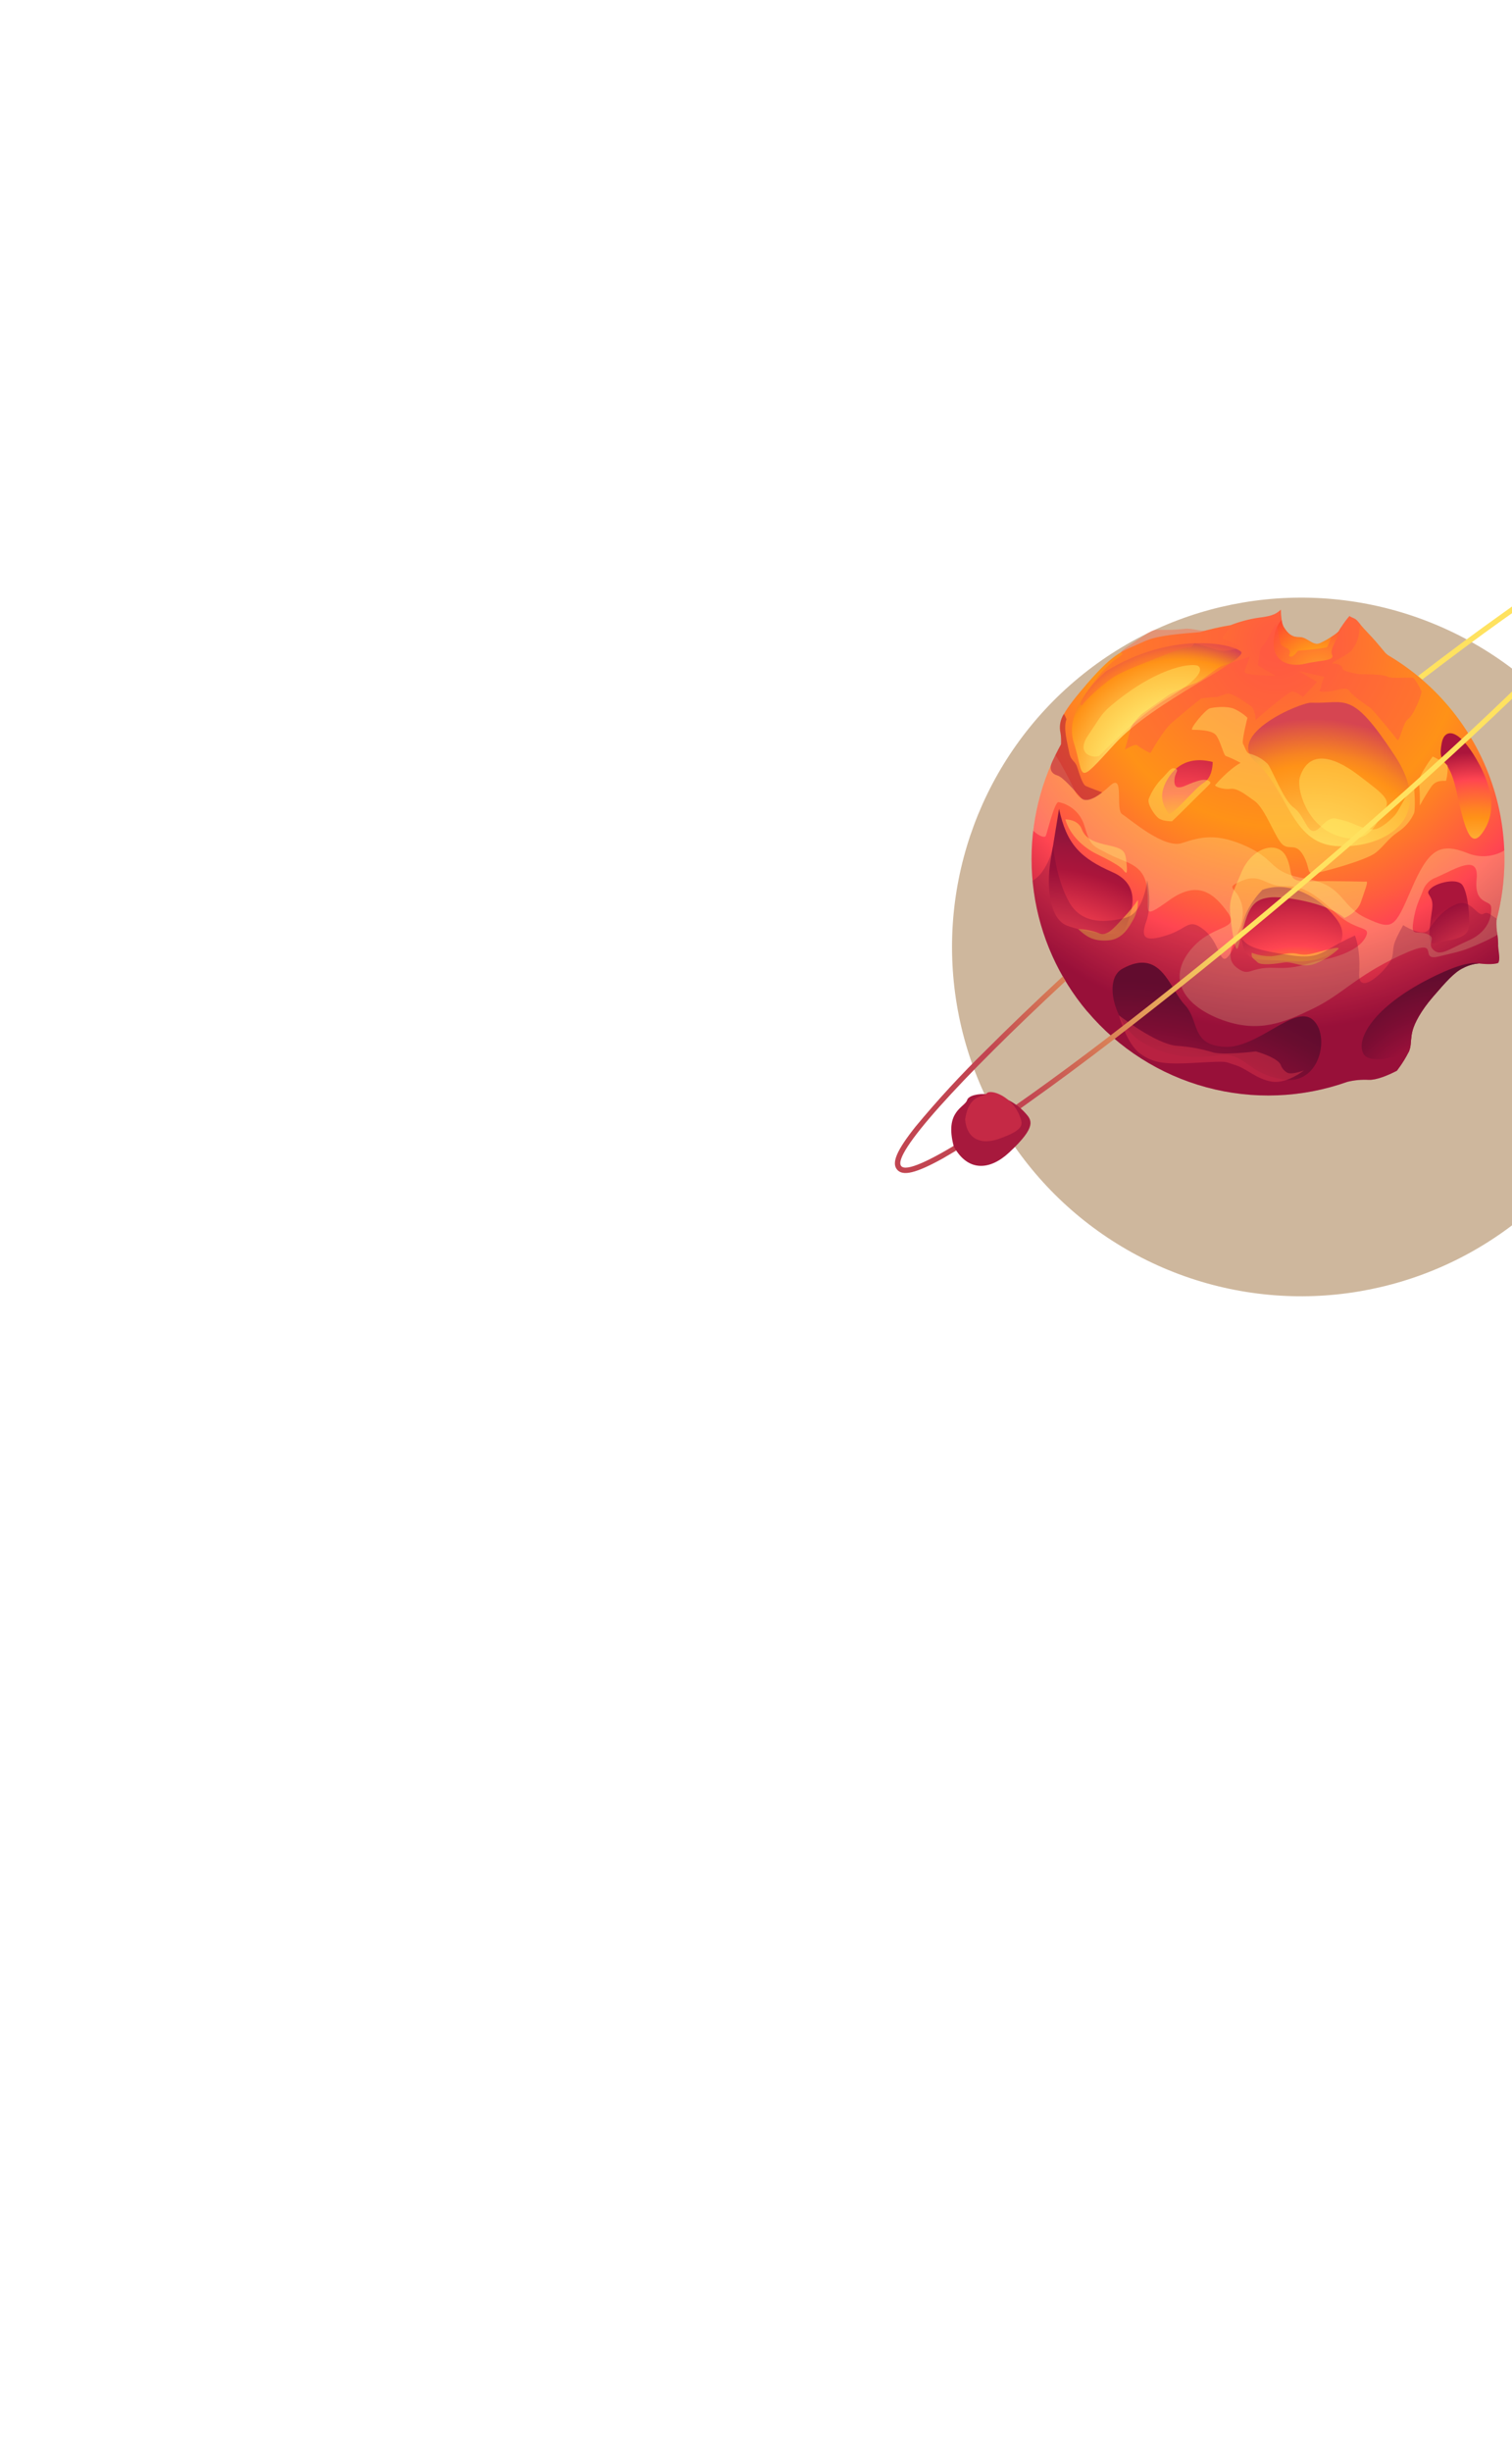 <svg width="393" height="637" viewBox="0 0 393 637" fill="none" xmlns="http://www.w3.org/2000/svg">
<g style="mix-blend-mode:multiply" filter="url(#filter0_f_205_2434)">
<circle cx="90.754" cy="90.754" r="90.754" transform="matrix(0.349 -0.937 -0.937 -0.349 391.562 362.706)" fill="#9F713C" fill-opacity="0.5"/>
</g>
<path d="M282.646 262.782C290.719 272.334 301.512 279.198 313.586 282.459C325.66 285.72 338.442 285.222 350.226 281.031C352.027 280.594 353.883 280.422 355.734 280.523C357.781 280.608 360.749 279.364 363.091 278.154C363.392 277.762 363.66 277.386 363.887 277.057C364.727 275.875 365.476 274.631 366.13 273.336C366.283 272.993 366.404 272.637 366.493 272.271C366.778 271.25 366.659 269.478 367.169 267.635C367.679 265.791 369.23 262.666 372.498 258.895C375.765 255.124 378.007 252.53 380.319 251.46C381.597 250.787 382.999 250.383 384.44 250.275L384.513 250.294C384.548 250.29 384.584 250.295 384.617 250.309C385.369 250.397 388.091 250.67 389.43 250.147L389.554 249.859C389.973 248.805 389.302 246.339 389.402 245.153C389.403 244.387 389.344 243.622 389.227 242.866C388.991 241.614 388.904 240.338 388.967 239.066L389.063 238.675C392.426 225.728 391.479 212.038 386.365 199.678C381.252 187.317 372.25 176.959 360.723 170.173L360.672 170.113C359.912 169.675 358.863 167.863 355.657 164.531C354.632 163.467 354.008 162.742 353.573 162.214C352.645 161.115 352.612 160.913 351.354 160.403C351.14 160.31 350.939 160.19 350.755 160.048C349.981 160.944 349.272 161.895 348.636 162.895C348.241 163.515 348.026 163.926 347.969 164.021C347.405 164.598 346.762 165.091 346.059 165.485C345.118 166.096 344.136 166.641 343.12 167.118C341.158 167.949 339.838 165.435 337.604 165.509C335.369 165.582 334.32 163.919 333.628 162.816C333.349 162.253 333.176 161.643 333.12 161.017C333.001 160.141 332.938 159.259 332.931 158.375C331.819 159.314 331.126 160.003 327.109 160.468C324.623 160.84 322.186 161.489 319.844 162.404C317.171 162.829 314.53 163.43 311.937 164.204C307.163 164.643 301.075 164.94 297.364 166.651C291.82 169.21 289.935 169.127 282.722 177.403C279.427 181.209 277.553 183.654 276.547 185.468C276.07 186.204 275.747 187.029 275.597 187.894C275.447 188.759 275.474 189.645 275.676 190.499C275.815 191.446 275.856 192.405 275.797 193.36C275.296 194.276 274.814 195.201 274.357 196.127L273.526 197.862C273.51 197.923 273.486 197.982 273.455 198.037L273.362 198.253C268.707 208.797 267.107 220.436 268.743 231.845C270.378 243.254 275.185 253.974 282.615 262.785L282.646 262.782Z" fill="url(#paint0_radial_205_2434)"/>
<path d="M340.846 182.546C349.955 182.888 351.167 178.994 362.534 196.308C373.901 213.623 358.415 220.724 347.004 219.765C335.594 218.806 334.674 205.171 326.432 197.998C318.189 190.825 338.067 182.437 340.846 182.546Z" fill="url(#paint1_radial_205_2434)"/>
<path d="M315.199 197.945C310.805 196.822 306.382 197.539 303.456 202.423C300.531 207.306 303.014 210.054 303.694 211.294C304.374 212.534 310.474 204.762 312.892 203.328C315.309 201.894 315.199 197.945 315.199 197.945Z" fill="url(#paint2_radial_205_2434)"/>
<path d="M287.556 174.33C304.631 163.889 320.238 167.205 322.531 169.253C324.823 171.301 300.013 182.019 289.743 193.257C279.474 204.494 281.997 202.098 279.082 192.871C276.166 183.643 287.556 174.33 287.556 174.33Z" fill="url(#paint3_radial_205_2434)"/>
<path d="M328.13 231.163C335.491 228.39 344.097 233.751 347.819 239.38C351.542 245.009 345.387 250.392 335.953 249.692C326.519 248.993 323.568 250.475 322.728 243.812C321.888 237.15 328.13 231.163 328.13 231.163Z" fill="url(#paint4_radial_205_2434)"/>
<path d="M366.135 273.344C366.29 272.999 366.414 272.641 366.505 272.274C366.79 271.252 366.665 269.486 367.181 267.637C367.698 265.788 369.242 262.669 372.51 258.897C375.778 255.126 378.019 252.532 380.331 251.462C381.608 250.787 383.011 250.383 384.452 250.278L384.532 250.291C382.463 249.868 378.962 250.495 371.596 254.214C357.112 261.537 352.252 269.961 354.408 273.778C355.795 276.166 361.438 275.165 366.135 273.344Z" fill="url(#paint5_radial_205_2434)"/>
<path d="M372.065 230.655C373.753 229.228 378.739 228.047 380.107 229.912C381.476 231.776 382.233 238.394 381.678 241.286C381.124 244.177 375.123 244.401 372.901 245.073C370.678 245.745 371.714 240.23 372.25 236.148C372.787 232.066 369.833 232.54 372.065 230.655Z" fill="url(#paint6_radial_205_2434)"/>
<path d="M275.272 210.112C277.228 219.346 280.861 222.926 289.188 226.582C297.514 230.239 293.564 238.205 292.558 241.065C291.552 243.924 281.773 242.137 277.316 240.437C272.859 238.736 271.916 230.484 273.055 223.676L275.272 210.112Z" fill="url(#paint7_radial_205_2434)"/>
<path d="M291.696 251.679C301.84 246.015 303.99 256.865 307.918 261.011C311.846 265.157 309.462 271.443 318.21 271.942C326.957 272.44 336.391 260.921 341.13 264.83C345.868 268.739 343.2 282.041 333.524 280.444C323.848 278.846 323.844 273.268 316.729 274.158C309.614 275.047 303.382 274.766 296.671 270.616C289.961 266.467 286.478 254.596 291.696 251.679Z" fill="url(#paint8_radial_205_2434)"/>
<path d="M374.732 193.008C373.578 199.254 376.403 195.706 378.523 205.365C380.643 215.024 382.121 220.837 385.341 216.302C388.561 211.768 388.645 205.656 383.773 197.266C378.901 188.876 375.424 189.287 374.732 193.008Z" fill="url(#paint9_radial_205_2434)"/>
<path d="M339.2 172.429C343.222 171.454 347.128 171.783 346.192 169.967C345.539 168.692 348.008 165.538 348.646 162.841C348.258 163.456 348.036 163.873 347.978 163.967C347.763 164.379 345.11 166.173 343.137 167.059C341.164 167.945 339.837 165.437 337.603 165.51C335.368 165.584 334.319 163.921 333.627 162.817C333.352 162.253 333.18 161.644 333.119 161.019C332.276 161.985 331.675 163.138 331.367 164.382C329.607 172.059 335.178 173.392 339.2 172.429Z" fill="url(#paint10_radial_205_2434)"/>
<path opacity="0.4" d="M322.445 198.173C319.317 199.908 316.083 203.651 315.846 203.955C315.609 204.259 317.879 205.166 319.704 204.933C321.529 204.701 323.27 206.055 326.105 208.092C328.941 210.129 331.511 217.834 333.359 219.396C335.207 220.958 336.783 218.8 338.745 222.196C340.706 225.591 339.398 227.386 342.136 226.807C344.873 226.228 355.206 223.424 357.603 221.49C360 219.557 360.506 218.13 363.39 216.107C365.157 214.952 366.57 213.33 367.469 211.42C368.064 210.344 367.512 203.954 367.512 203.954C367.512 203.954 365.726 206.611 365.39 207.056C365.054 207.501 363.499 210.663 362.642 211.674C361.786 212.685 359.246 215.049 357.518 215.395C355.789 215.742 352.792 214.45 352.792 214.45C350.974 213.615 349.064 212.997 347.102 212.609C344.563 212.227 343.041 216.039 341.304 215.887C339.568 215.735 338.81 211.575 336.218 209.758C333.625 207.94 330.636 199.808 329.493 198.454C328.19 197.167 326.567 196.251 324.792 195.8C323.93 195.69 323.538 193.908 323.1 193.267C322.662 192.627 324.239 186.46 324.239 186.46C323.184 185.455 321.957 184.648 320.617 184.076C318.721 183.381 315.701 183.694 314.499 183.997C313.297 184.301 309.009 189.543 309.941 189.571C310.872 189.6 314.86 189.549 316.026 190.929C317.192 192.31 318.085 196.356 318.612 196.382C319.931 196.887 321.212 197.485 322.445 198.173Z" fill="#FFF46B"/>
<path opacity="0.4" d="M292.354 194.771C292.354 194.771 295.066 193.088 295.625 193.627C296.183 194.166 298.931 195.76 299.067 195.554C299.202 195.347 302.268 189.828 304.455 187.877C306.642 185.926 311.88 181.604 312.325 181.424C313.693 181.233 315.07 181.112 316.451 181.061L318.846 180.186C320.744 180.053 323.815 182.614 325.036 183.339C326.258 184.064 326.365 187.005 326.365 187.005C326.365 187.005 334.826 179.662 335.812 179.632C336.798 179.603 338.695 181.02 338.695 181.02L342.32 177.154L337.482 174.283L344.236 175.834C344.236 175.834 343.227 177.984 343.384 178.414C343.541 178.844 341.675 179.858 344.577 179.703C347.478 179.549 349.894 178.127 350.767 179.514C351.641 180.901 355.368 183.287 356.187 183.904C357.007 184.521 362.475 191.224 363.145 192.139C363.815 193.055 364.509 187.84 366.006 186.771C367.502 185.702 369.668 180.232 369.446 179.535C368.92 178.329 368.248 177.192 367.447 176.148C367.007 175.75 361.756 176.454 360.558 175.756C359.359 175.057 353.617 175.166 353.617 175.166C353.617 175.166 348.933 174.53 348.946 173.715C348.958 172.901 347.813 172.375 346.523 172.397C345.233 172.419 349.678 170.478 351.104 169.147C352.294 167.817 353.045 166.152 353.254 164.379C353.23 164.147 353.437 163.237 353.578 162.153C352.649 161.054 352.617 160.852 351.359 160.342C351.141 160.254 350.937 160.137 350.753 159.992C349.978 160.888 349.27 161.84 348.634 162.839C348.246 163.454 348.024 163.871 347.966 163.966C347.405 164.541 346.764 165.032 346.063 165.424C345.761 166.327 345.396 167.207 344.97 168.059C344.613 168.464 337.348 169.055 337.348 169.055C337.348 169.055 336.157 170.866 335.303 170.576C334.45 170.287 336.188 169.231 334.455 168.376C332.722 167.521 332.929 167.644 332.579 166.033C332.229 164.423 331.95 162.19 331.655 162.221C331.36 162.252 328.869 167.514 328.132 167.838C327.395 168.162 327.127 172.615 326.902 172.702C326.677 172.789 331.524 175.55 331.524 175.55C329.716 175.565 327.909 175.486 326.11 175.312C325.425 175.087 323.041 175.378 323.608 173.9L324.888 170.522C324.888 170.522 318.657 172.663 317.406 173.111C316.154 173.56 312.731 176.659 310.73 177.443C308.728 178.227 304.969 179.691 303.454 180.765C301.938 181.839 297.884 184.667 296.976 185.331C296.067 185.995 293.92 188.51 293.792 189.433C293.665 190.356 292.354 194.771 292.354 194.771Z" fill="#FF5447"/>
<path opacity="0.4" d="M372.389 196.525C373.263 196.935 376.074 198.373 376.271 198.918C376.322 200.225 376.189 201.531 375.876 202.801C375.741 202.995 373.482 202.332 372.079 204.274C370.975 205.888 369.956 207.558 369.026 209.277C369.094 207.288 369.027 205.296 368.824 203.316C368.519 201.609 372.389 196.525 372.389 196.525Z" fill="#FFF46B"/>
<path opacity="0.4" d="M289.716 182.53C301.916 172.625 310.496 172.22 311.491 173.044C312.487 173.868 312.389 176.064 303.843 181.172C295.296 186.279 286.921 195.193 285.897 196.196C284.873 197.199 279.229 196.283 282.82 191.032C286.412 185.781 286.048 185.514 289.716 182.53Z" fill="#FFF46B"/>
<path opacity="0.4" d="M314.644 203.374C314.327 203.952 312.914 205.146 309.752 208.323C306.59 211.499 304.629 213.351 304.629 213.351C304.629 213.351 302.264 213.42 301.113 212.533C299.961 211.645 298.035 208.645 298.622 207.437C299.361 205.6 300.433 203.915 301.785 202.468C303.505 200.807 304.221 199.398 305.189 199.592C306.156 199.785 306.085 200.04 305.621 201.041C305.157 202.042 304.89 204.472 306.268 204.525C307.645 204.579 308.055 203.922 311.164 202.926C314.273 201.93 314.644 203.374 314.644 203.374Z" fill="#FFF46B"/>
<path opacity="0.3" d="M274.356 196.128C276.1 198.933 277.676 201.838 279.078 204.829C281.063 209.502 284.571 207.756 288.479 204.144C292.386 200.532 289.793 210.348 291.687 211.516C293.581 212.684 302.511 220.562 307.21 219.015C311.909 217.468 316.207 216.248 324.181 219.95C332.155 223.652 329.682 226.637 339.54 228.288C349.398 229.938 348.21 235.328 355.156 238.533C362.101 241.738 362.476 241.122 366.875 230.928C371.274 220.735 374.129 218.759 381.349 221.582C382.903 222.234 384.588 222.514 386.27 222.399C387.952 222.284 389.583 221.778 391.034 220.921C391.251 227.023 390.561 233.124 388.989 239.025C388.92 240.299 389.004 241.577 389.242 242.831C388.464 243.269 387.446 243.831 386.047 244.485C379.806 247.335 379.707 247.04 373.953 248.467C368.2 249.894 375.519 242.803 363.921 248.215C352.324 253.627 348.97 258.275 341.37 261.974C333.77 265.674 327.173 268.4 317.755 264.987C308.338 261.575 303.323 254.879 309.02 247.309C314.717 239.74 322.574 241.875 319.125 237.072C315.675 232.269 311.488 228.4 303.868 233.885C296.249 239.369 298.98 236.499 298.101 230.443C297.222 224.387 292.668 224.204 288.333 221.941C283.998 219.678 283.461 219.925 281.903 214.683C281.478 213.113 280.625 211.692 279.439 210.579C278.253 209.466 276.781 208.704 275.187 208.38C274.165 208.026 272.27 215.978 271.847 217.094C271.597 217.764 270.067 217.23 268.521 215.781C269.356 208.95 271.328 202.307 274.356 196.128ZM370.89 242.626C373.651 243.624 370.729 245.059 372.566 246.757C374.402 248.455 376.283 246.74 381.845 244.257C387.408 241.774 387.797 237.219 387.555 235.505C387.313 233.792 383.114 235.02 383.8 228.342C384.486 221.665 378.459 225.677 373.287 227.956C372.471 228.228 371.731 228.688 371.126 229.299C370.521 229.91 370.068 230.655 369.805 231.473C368.939 233.778 367.942 235.344 367.337 239.426C366.732 243.509 368.129 241.628 370.89 242.626ZM321.336 251.27C324.837 254.055 324.665 251.133 331.14 251.416C337.615 251.699 338.823 250.369 343.99 249.322C349.157 248.275 353.592 246.251 355.013 243.339C356.434 240.427 352.763 242.117 347.475 237.408C342.188 232.7 339.137 230.04 334.037 230.215C328.937 230.39 327.821 226.705 322.847 228.783C318.602 230.555 320.685 230.506 321.905 232.806C323.125 235.106 323.446 237.349 322.396 240.659C321.346 243.969 317.839 248.437 321.336 251.27Z" fill="#FFE69F"/>
<path opacity="0.5" d="M325.343 247.506C325.182 248.987 325.89 248.996 326.794 249.944C327.698 250.891 331.499 250.402 333.753 250.025C336.007 249.648 338.566 251.643 341.811 250.36C344.028 249.486 346.064 248.21 347.817 246.595C348.175 246.189 347.871 245.952 344.237 246.897C340.603 247.843 339.586 248.312 337.222 247.783C334.857 247.254 332.765 248.23 330.507 248.426C328.743 248.448 326.991 248.136 325.343 247.506Z" fill="#FFDB45"/>
<path opacity="0.5" d="M280.24 241.354C282.422 243.38 284.233 244.572 288.029 244.293C291.824 244.015 293.419 240.887 294.676 238.677C295.463 237.168 295.841 235.478 295.773 233.777C294.649 235.417 293.393 236.963 292.016 238.397C289.435 241.187 287.707 243.382 285.581 242.388C283.874 241.734 282.067 241.384 280.24 241.354Z" fill="#FFDB45"/>
<path opacity="0.4" d="M276.901 212.868C278.097 217.002 281.693 220.212 284.946 221.792C288.2 223.373 291.182 225 291.927 225.977C292.673 226.955 293.122 227.391 292.824 224.416C292.527 221.44 292.5 220.566 288.417 219.675C284.334 218.784 282.173 217.98 281.155 215.361C280.136 212.742 276.901 212.868 276.901 212.868Z" fill="#FFF46B"/>
<path opacity="0.4" d="M349.44 238.47C344.443 234.228 332.985 232.723 329.919 233.144C326.852 233.564 325.127 234.677 323.665 239.335C322.203 243.992 321.907 246.768 321.441 246.462C320.975 246.155 320.245 242.396 319.819 238.14C319.392 233.883 319.953 232.997 322.721 226.501C325.489 220.004 332.163 218.225 334.314 222.551C336.465 226.878 333.935 229.13 340.33 228.952C346.726 228.774 354.573 229.091 355.147 229.009C355.72 228.926 354.663 231.576 353.72 234.348C352.778 237.12 349.44 238.47 349.44 238.47Z" fill="#FFF46B"/>
<path opacity="0.4" d="M310.465 167.113C308.71 169.262 310.599 166.999 303.965 169.641C297.332 172.283 294.008 173.46 290.501 175.276C286.993 177.091 281.818 182.302 281.502 182.879C281.185 183.456 279.839 183.779 282.419 179.887C285 175.996 287.756 172.748 290.718 170.762C293.68 168.777 288.867 170.719 293.609 167.619C298.352 164.519 299.137 163.546 301.094 163.592C303.331 163.686 305.572 163.612 307.798 163.371C309.829 163.057 311.989 164.16 313.605 163.748C315.674 163.399 317.761 163.17 319.857 163.059C319.857 163.059 316.955 165.81 318.261 166.119C319.744 166.632 321.175 167.284 322.536 168.065C322.536 168.065 319.061 169.784 315.738 168.664C312.415 167.544 310.465 167.113 310.465 167.113Z" fill="#FF5F3E"/>
<path opacity="0.5" d="M274.8 201.438C276.268 201.816 279.331 205.442 280.987 207.293C282.643 209.144 286.475 205.837 286.475 205.837C286.475 205.837 282.683 204.447 282.106 204.119C281.53 203.79 280.763 201.808 280.085 199.579C279.408 197.35 278.383 197.917 277.905 195.449C277.428 192.981 276.324 189.16 277.202 186.856C277.034 186.359 276.807 185.884 276.524 185.442C276.048 186.177 275.725 187.002 275.577 187.866C275.428 188.73 275.456 189.615 275.66 190.467C275.798 191.414 275.838 192.373 275.78 193.328C275.287 194.239 274.804 195.164 274.347 196.09L273.516 197.825L273.446 198L273.346 198.222C272.656 199.988 273.446 201.031 274.8 201.438Z" fill="#AB153B"/>
<path opacity="0.5" d="M326.439 273.131C332.462 274.933 332.853 276.578 332.853 276.578C333.17 277.479 333.807 278.232 334.642 278.695C335.904 279.237 338.908 278.076 338.908 278.076C338.908 278.076 334.5 281.64 330.516 280.975C326.532 280.31 324.043 277.567 321.049 276.675C318.055 275.782 319.709 275.591 311.252 276.075C302.795 276.559 299.92 276.255 296.367 273.722C292.814 271.188 290.837 263.752 290.837 263.752C290.837 263.752 300.456 271.289 305.906 271.691C309.134 271.889 312.326 272.473 315.415 273.431C318.298 274.153 326.439 273.131 326.439 273.131Z" fill="#FF4551"/>
<path opacity="0.4" d="M337.877 201.867C340.017 195.212 345.895 195.862 353.17 201.429C360.446 206.995 361.761 207.791 359.428 211.336C357.094 214.88 355.395 219.761 347.468 217.053C339.542 214.345 336.933 204.801 337.877 201.867Z" fill="#FFF46B"/>
<path opacity="0.25" d="M282.646 262.783C290.719 272.335 301.512 279.199 313.586 282.46C325.66 285.721 338.442 285.223 350.226 281.032C352.027 280.594 353.883 280.423 355.734 280.524C357.781 280.609 360.749 279.365 363.091 278.155C363.392 277.763 363.66 277.387 363.887 277.058C364.727 275.876 365.476 274.632 366.13 273.337C366.283 272.994 366.404 272.638 366.493 272.272C366.778 271.251 366.659 269.479 367.169 267.636C367.679 265.792 369.23 262.667 372.498 258.896C375.765 255.125 378.007 252.53 380.319 251.461C381.597 250.788 382.999 250.384 384.44 250.276L384.513 250.295C384.548 250.291 384.584 250.296 384.617 250.31C385.369 250.398 388.092 250.671 389.43 250.148L389.554 249.86C389.973 248.806 389.302 246.34 389.402 245.154C389.403 244.388 389.344 243.623 389.227 242.867C388.991 241.615 388.904 240.339 388.968 239.067L389.063 238.676C387.127 237.486 386.723 236.737 385.58 237.381C383.96 238.291 382.416 233.405 378.646 234.856C374.876 236.307 372.765 239.503 371.305 241.541C369.845 243.578 364.714 240.345 364.714 240.345C361.613 245.836 362.392 245.752 361.909 248.457C361.427 251.161 352.887 259.525 353.277 252.879C353.668 246.233 352.164 243.025 352.164 243.025C349.708 244.143 347.317 245.397 345.001 246.78C341.004 249.158 338.014 248.664 331.078 247.427C324.141 246.19 323.891 244.943 322.706 243.866C321.52 242.789 320.957 246.744 318.994 248.702C317.03 250.659 317.026 244.783 312.959 241.559C308.891 238.335 308.821 241.174 303.427 242.917C298.032 244.661 296.236 244.043 297.916 239.454C299.542 235.003 298.283 229.015 298.183 228.651C298.149 228.991 297.244 237.231 292.633 238.393C288.023 239.556 281.357 240.433 277.923 234.411C274.604 228.58 273.748 220.241 273.705 219.727C273.287 222.136 272.338 224.421 270.926 226.416C270.267 227.383 269.404 228.194 268.398 228.793C269.536 241.319 274.511 253.189 282.646 262.783Z" fill="#600035"/>
<path d="M237.994 292.643C243.746 285.708 249.855 279.079 256.297 272.781C262.19 266.883 268.9 260.444 276.238 253.635C276.472 254.047 276.705 254.459 276.963 254.86C249.081 280.714 231.739 299.96 234.247 302.928C236.755 305.897 258.532 292.023 288.656 268.971C302.965 258.03 319.133 244.979 336.026 230.706C352.918 216.434 368.438 202.644 381.622 190.425C409.42 164.539 426.753 145.405 424.228 142.416C421.703 139.427 399.87 153.372 369.695 176.512C369.336 176.195 368.976 175.891 368.608 175.593C376.547 169.494 384.03 163.942 390.815 159.128C398.102 153.826 405.661 148.908 413.461 144.393C420.367 140.579 423.786 139.746 425.286 141.521C426.787 143.297 425.406 146.542 420.481 152.702C414.725 159.647 408.605 166.283 402.146 172.58C396.288 178.436 389.631 184.83 382.358 191.595C368.92 204.097 353.374 217.829 336.883 231.762C320.392 245.695 304.245 258.729 289.673 269.903C281.801 275.946 274.386 281.441 267.628 286.233C260.349 291.541 252.794 296.46 244.994 300.968C238.088 304.783 234.663 305.609 233.169 303.84C231.674 302.071 233.081 298.815 237.994 292.643Z" fill="url(#paint11_radial_205_2434)"/>
<path d="M247.91 297.828C251.598 304.531 257.343 304.018 262.294 299.398C269.641 292.559 268.187 290.974 266.409 289.031C260.71 282.844 252.004 283.631 251.383 285.764C250.764 287.722 245.412 288.592 247.91 297.828Z" fill="#A7193D"/>
<path d="M250.853 290.803C251.343 296.142 255.177 297.423 259.652 295.843C266.289 293.509 265.799 292.083 265.201 290.337C263.274 284.765 257.461 282.831 256.465 284.027C255.518 285.111 251.837 284.17 250.853 290.803Z" fill="#C52945"/>
<defs>
<filter id="filter0_f_205_2434" x="-52.596" y="-144.792" width="781.559" height="781.558" filterUnits="userSpaceOnUse" color-interpolation-filters="sRGB">
<feFlood flood-opacity="0" result="BackgroundImageFix"/>
<feBlend mode="normal" in="SourceGraphic" in2="BackgroundImageFix" result="shape"/>
<feGaussianBlur stdDeviation="150" result="effect1_foregroundBlur_205_2434"/>
</filter>
<radialGradient id="paint0_radial_205_2434" cx="0" cy="0" r="1" gradientUnits="userSpaceOnUse" gradientTransform="translate(331.859 166.837) rotate(139.806) scale(122.785 122.785)">
<stop offset="0.04" stop-color="#FF5F3E"/>
<stop offset="0.39" stop-color="#FF9217"/>
<stop offset="0.45" stop-color="#FF8322"/>
<stop offset="0.58" stop-color="#FF5B40"/>
<stop offset="0.64" stop-color="#FF4551"/>
<stop offset="0.82" stop-color="#AB153B"/>
</radialGradient>
<radialGradient id="paint1_radial_205_2434" cx="0" cy="0" r="1" gradientUnits="userSpaceOnUse" gradientTransform="translate(341.634 233.226) rotate(139.806) scale(52.265 52.265)">
<stop offset="0.17" stop-color="#FFD360"/>
<stop offset="0.66" stop-color="#FF9217"/>
<stop offset="0.72" stop-color="#F78322"/>
<stop offset="0.83" stop-color="#E25B40"/>
<stop offset="0.89" stop-color="#D64551"/>
</radialGradient>
<radialGradient id="paint2_radial_205_2434" cx="0" cy="0" r="1" gradientUnits="userSpaceOnUse" gradientTransform="translate(306.29 229.876) rotate(139.806) scale(42.484 42.484)">
<stop offset="0.39" stop-color="#FF9217"/>
<stop offset="0.43" stop-color="#FF8322"/>
<stop offset="0.52" stop-color="#FF5B40"/>
<stop offset="0.56" stop-color="#FF4551"/>
<stop offset="0.78" stop-color="#D22B45"/>
</radialGradient>
<radialGradient id="paint3_radial_205_2434" cx="0" cy="0" r="1" gradientUnits="userSpaceOnUse" gradientTransform="translate(306.444 203.033) rotate(139.806) scale(41.659 41.659)">
<stop offset="0.47" stop-color="#FFD360"/>
<stop offset="0.76" stop-color="#FF9217"/>
<stop offset="0.79" stop-color="#F78322"/>
<stop offset="0.85" stop-color="#E25B40"/>
<stop offset="0.89" stop-color="#D64551"/>
</radialGradient>
<radialGradient id="paint4_radial_205_2434" cx="0" cy="0" r="1" gradientUnits="userSpaceOnUse" gradientTransform="translate(337.176 275.199) rotate(139.806) scale(57.66 57.66)">
<stop offset="0.39" stop-color="#FF9217"/>
<stop offset="0.42" stop-color="#FF8322"/>
<stop offset="0.48" stop-color="#FF5B40"/>
<stop offset="0.51" stop-color="#FF4551"/>
<stop offset="0.77" stop-color="#AB153B"/>
</radialGradient>
<radialGradient id="paint5_radial_205_2434" cx="0" cy="0" r="1" gradientUnits="userSpaceOnUse" gradientTransform="translate(376.957 293.289) rotate(139.806) scale(41.949 41.949)">
<stop offset="0.38" stop-color="#FF4551"/>
<stop offset="0.55" stop-color="#AB153B"/>
<stop offset="0.73" stop-color="#851233"/>
<stop offset="0.88" stop-color="#6C112E"/>
<stop offset="0.96" stop-color="#63102C"/>
</radialGradient>
<radialGradient id="paint6_radial_205_2434" cx="0" cy="0" r="1" gradientUnits="userSpaceOnUse" gradientTransform="translate(387.919 259.383) rotate(139.806) scale(33.334 33.334)">
<stop offset="0.45" stop-color="#FF4551"/>
<stop offset="0.79" stop-color="#AB153B"/>
</radialGradient>
<radialGradient id="paint7_radial_205_2434" cx="0" cy="0" r="1" gradientUnits="userSpaceOnUse" gradientTransform="translate(270.481 274.945) rotate(139.806) scale(61.87 61.87)">
<stop offset="0.54" stop-color="#FF4551"/>
<stop offset="0.8" stop-color="#AB153B"/>
<stop offset="0.89" stop-color="#9C153B"/>
<stop offset="0.96" stop-color="#8D153B"/>
</radialGradient>
<radialGradient id="paint8_radial_205_2434" cx="0" cy="0" r="1" gradientUnits="userSpaceOnUse" gradientTransform="translate(290.721 357.238) rotate(139.806) scale(106.53 106.53)">
<stop offset="0.38" stop-color="#FF4551"/>
<stop offset="0.77" stop-color="#AB153B"/>
<stop offset="0.85" stop-color="#851233"/>
<stop offset="0.92" stop-color="#6C112E"/>
<stop offset="0.96" stop-color="#63102C"/>
</radialGradient>
<radialGradient id="paint9_radial_205_2434" cx="0" cy="0" r="1" gradientUnits="userSpaceOnUse" gradientTransform="translate(383.602 227.958) rotate(139.806) scale(39.712 39.712)">
<stop offset="0.04" stop-color="#FFD360"/>
<stop offset="0.39" stop-color="#FF9217"/>
<stop offset="0.45" stop-color="#FF8322"/>
<stop offset="0.58" stop-color="#FF5B40"/>
<stop offset="0.64" stop-color="#FF4551"/>
<stop offset="0.82" stop-color="#AB153B"/>
</radialGradient>
<radialGradient id="paint10_radial_205_2434" cx="0" cy="0" r="1" gradientUnits="userSpaceOnUse" gradientTransform="translate(342.727 176.007) rotate(139.806) scale(37.501 37.501)">
<stop offset="0.04" stop-color="#F5CF26"/>
<stop offset="0.15" stop-color="#FFA917"/>
<stop offset="0.48" stop-color="#FF4430"/>
<stop offset="0.8" stop-color="#EB1C29"/>
</radialGradient>
<radialGradient id="paint11_radial_205_2434" cx="0" cy="0" r="1" gradientUnits="userSpaceOnUse" gradientTransform="translate(392.119 175.297) rotate(139.806) scale(238.473 238.473)">
<stop offset="0.41" stop-color="#FFE260"/>
<stop offset="0.7" stop-color="#C24551"/>
</radialGradient>
</defs>
</svg>

